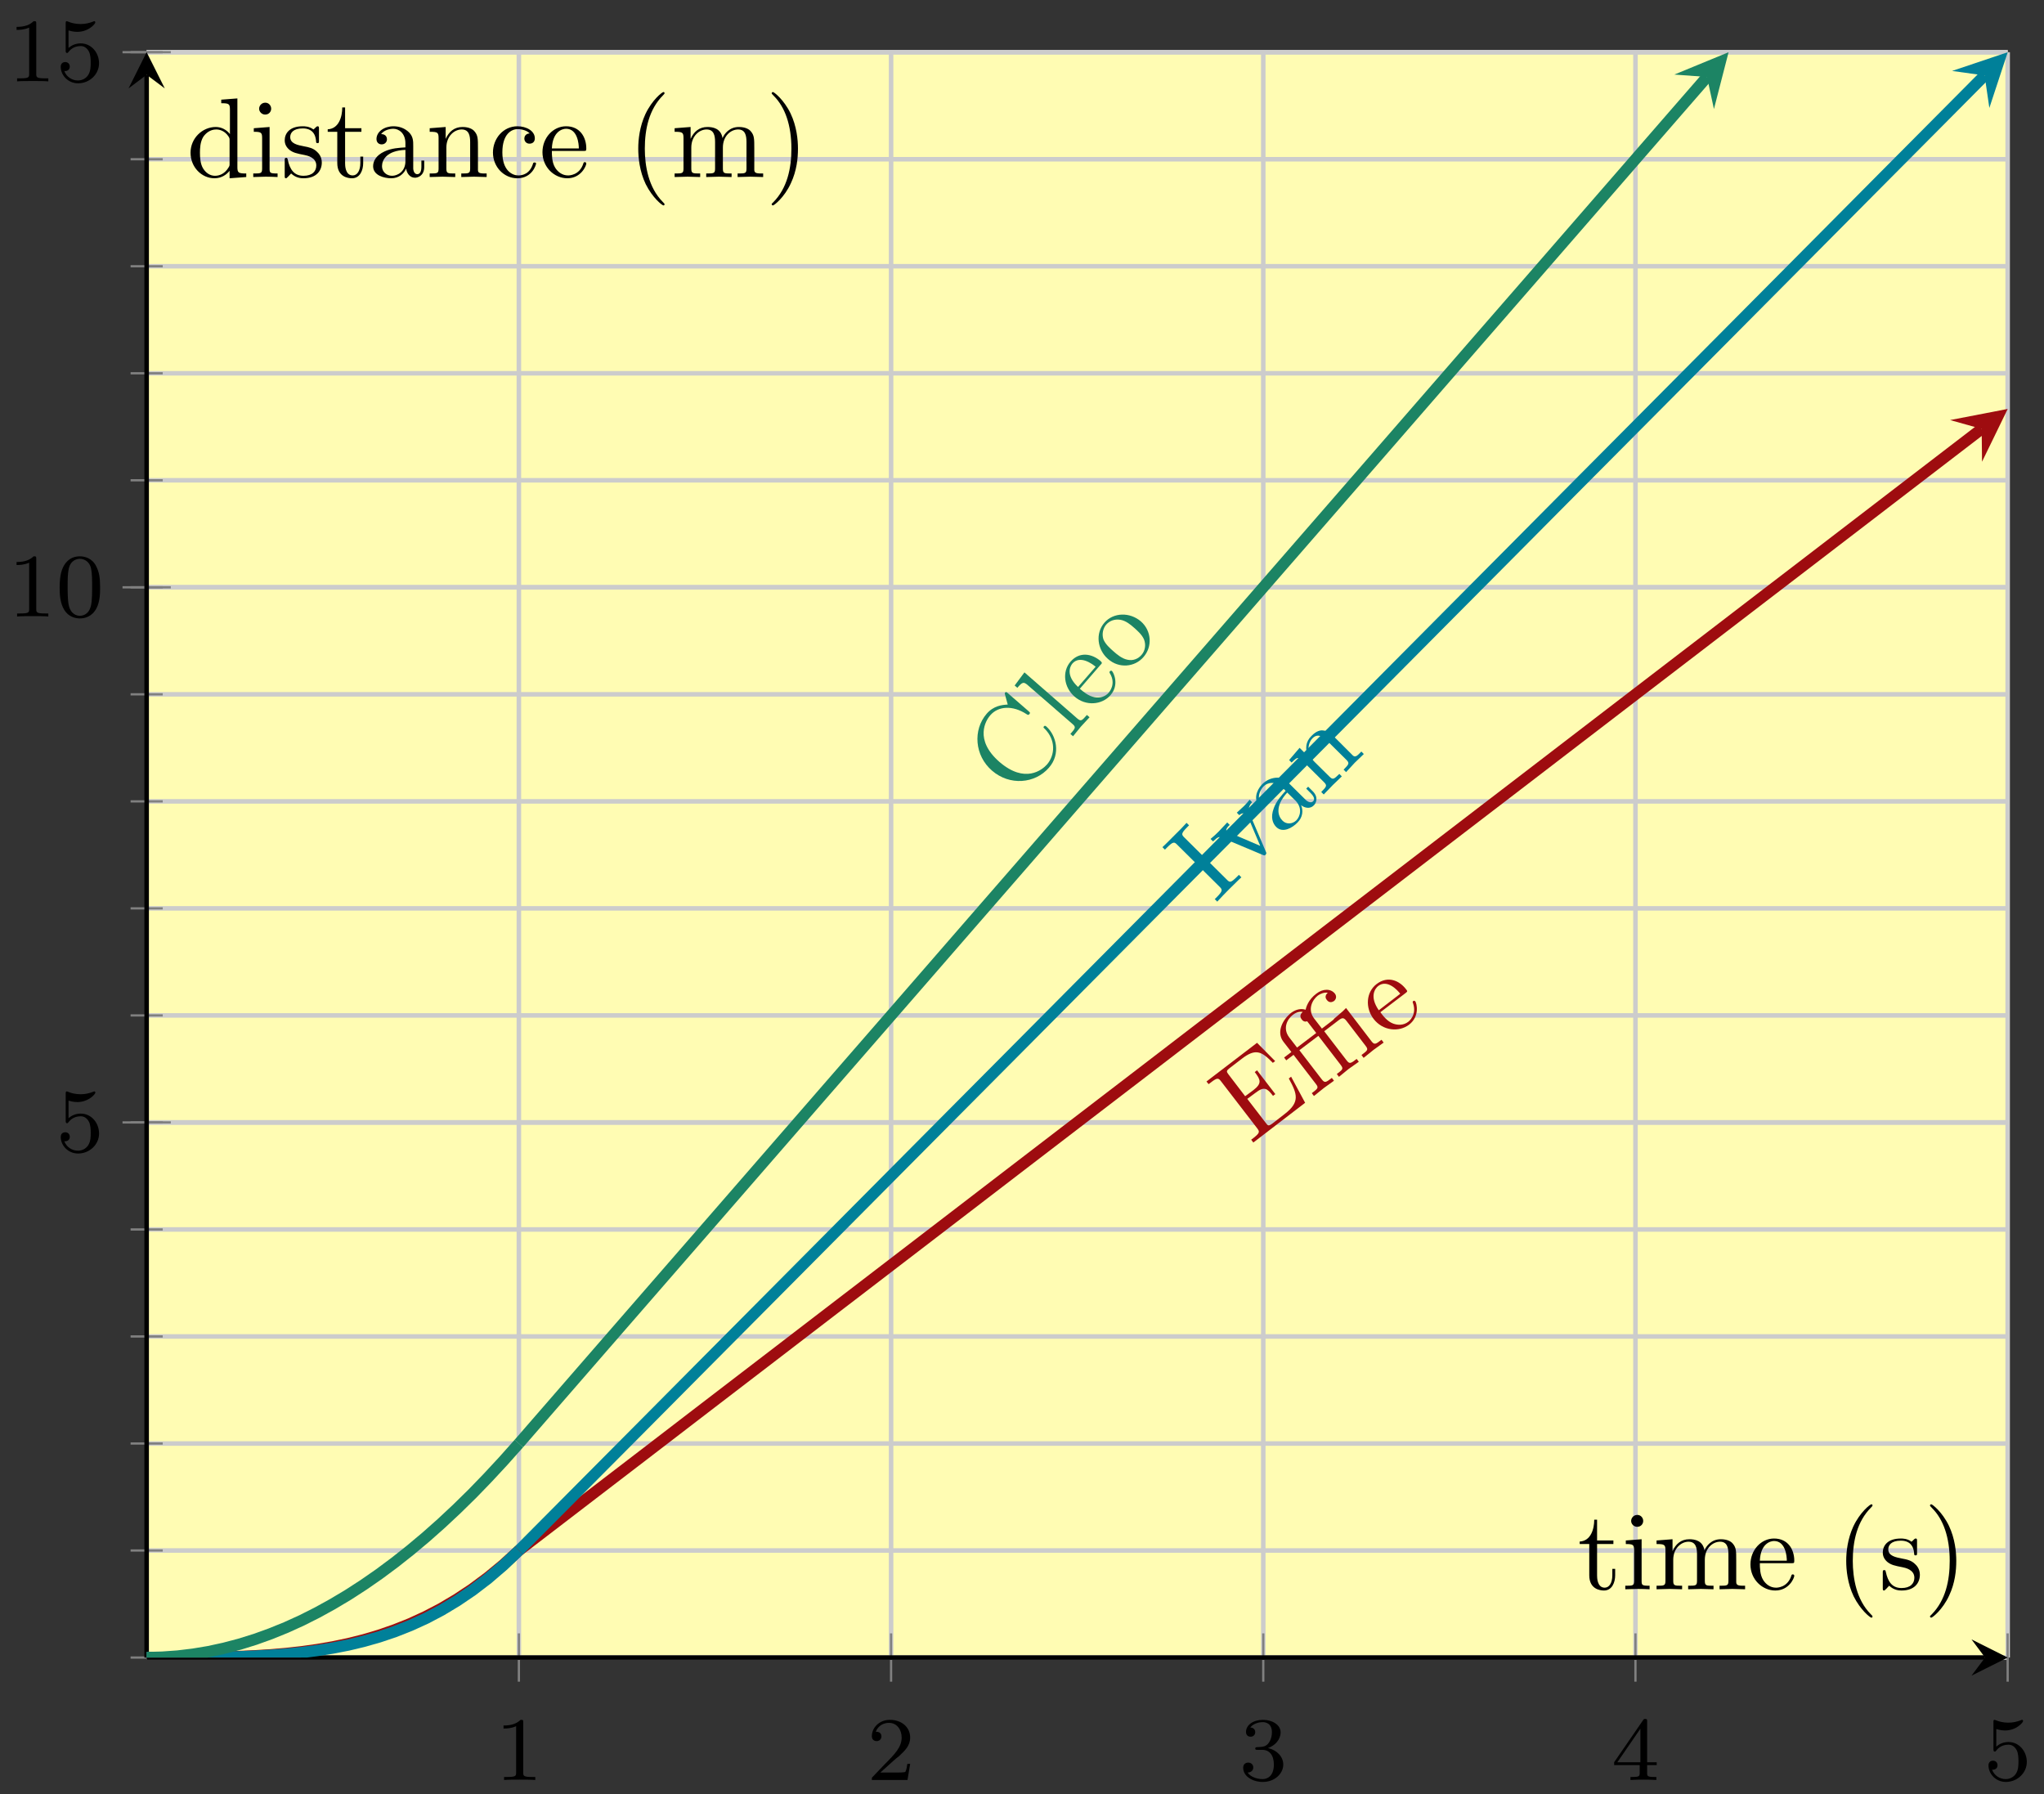 <?xml version="1.0" encoding="UTF-8"?>
<svg xmlns="http://www.w3.org/2000/svg" xmlns:xlink="http://www.w3.org/1999/xlink" width="180" height="158" viewBox="0 0 180 158">
<rect x="0" y="0" width="180" height="158" fill="#333333" stroke="none"/>
<defs>
<g>
<g id="glyph-0-0">
<path d="M 2.5 -5.078 C 2.5 -5.297 2.484 -5.297 2.266 -5.297 C 1.938 -4.984 1.516 -4.797 0.766 -4.797 L 0.766 -4.531 C 0.984 -4.531 1.406 -4.531 1.875 -4.734 L 1.875 -0.656 C 1.875 -0.359 1.844 -0.266 1.094 -0.266 L 0.812 -0.266 L 0.812 0 C 1.141 -0.031 1.828 -0.031 2.188 -0.031 C 2.547 -0.031 3.234 -0.031 3.562 0 L 3.562 -0.266 L 3.281 -0.266 C 2.531 -0.266 2.5 -0.359 2.5 -0.656 Z M 2.5 -5.078 "/>
</g>
<g id="glyph-0-1">
<path d="M 2.25 -1.625 C 2.375 -1.75 2.703 -2.016 2.844 -2.125 C 3.328 -2.578 3.797 -3.016 3.797 -3.734 C 3.797 -4.688 3 -5.297 2.016 -5.297 C 1.047 -5.297 0.422 -4.578 0.422 -3.859 C 0.422 -3.469 0.734 -3.422 0.844 -3.422 C 1.016 -3.422 1.266 -3.531 1.266 -3.844 C 1.266 -4.25 0.859 -4.25 0.766 -4.25 C 1 -4.844 1.531 -5.031 1.922 -5.031 C 2.656 -5.031 3.047 -4.406 3.047 -3.734 C 3.047 -2.906 2.469 -2.297 1.516 -1.344 L 0.516 -0.297 C 0.422 -0.219 0.422 -0.203 0.422 0 L 3.562 0 L 3.797 -1.422 L 3.547 -1.422 C 3.531 -1.266 3.469 -0.875 3.375 -0.719 C 3.328 -0.656 2.719 -0.656 2.594 -0.656 L 1.172 -0.656 Z M 2.25 -1.625 "/>
</g>
<g id="glyph-0-2">
<path d="M 2.016 -2.656 C 2.641 -2.656 3.047 -2.203 3.047 -1.359 C 3.047 -0.359 2.484 -0.078 2.062 -0.078 C 1.625 -0.078 1.016 -0.234 0.734 -0.656 C 1.031 -0.656 1.234 -0.844 1.234 -1.094 C 1.234 -1.359 1.047 -1.531 0.781 -1.531 C 0.578 -1.531 0.344 -1.406 0.344 -1.078 C 0.344 -0.328 1.156 0.172 2.078 0.172 C 3.125 0.172 3.875 -0.562 3.875 -1.359 C 3.875 -2.031 3.344 -2.625 2.531 -2.812 C 3.156 -3.031 3.641 -3.562 3.641 -4.203 C 3.641 -4.844 2.922 -5.297 2.094 -5.297 C 1.234 -5.297 0.594 -4.844 0.594 -4.234 C 0.594 -3.938 0.781 -3.812 1 -3.812 C 1.25 -3.812 1.406 -3.984 1.406 -4.219 C 1.406 -4.516 1.141 -4.625 0.969 -4.625 C 1.312 -5.062 1.922 -5.094 2.062 -5.094 C 2.266 -5.094 2.875 -5.031 2.875 -4.203 C 2.875 -3.656 2.641 -3.312 2.531 -3.188 C 2.297 -2.938 2.109 -2.922 1.625 -2.891 C 1.469 -2.891 1.406 -2.875 1.406 -2.766 C 1.406 -2.656 1.484 -2.656 1.625 -2.656 Z M 2.016 -2.656 "/>
</g>
<g id="glyph-0-3">
<path d="M 3.141 -5.156 C 3.141 -5.312 3.141 -5.375 2.969 -5.375 C 2.875 -5.375 2.859 -5.375 2.781 -5.266 L 0.234 -1.562 L 0.234 -1.312 L 2.484 -1.312 L 2.484 -0.641 C 2.484 -0.344 2.469 -0.266 1.844 -0.266 L 1.672 -0.266 L 1.672 0 C 2.344 -0.031 2.359 -0.031 2.812 -0.031 C 3.266 -0.031 3.281 -0.031 3.953 0 L 3.953 -0.266 L 3.781 -0.266 C 3.156 -0.266 3.141 -0.344 3.141 -0.641 L 3.141 -1.312 L 3.984 -1.312 L 3.984 -1.562 L 3.141 -1.562 Z M 2.547 -4.516 L 2.547 -1.562 L 0.516 -1.562 Z M 2.547 -4.516 "/>
</g>
<g id="glyph-0-4">
<path d="M 1.109 -4.484 C 1.219 -4.453 1.531 -4.359 1.875 -4.359 C 2.875 -4.359 3.469 -5.062 3.469 -5.188 C 3.469 -5.281 3.422 -5.297 3.375 -5.297 C 3.359 -5.297 3.344 -5.297 3.281 -5.266 C 2.969 -5.141 2.594 -5.047 2.172 -5.047 C 1.703 -5.047 1.312 -5.156 1.062 -5.266 C 0.984 -5.297 0.969 -5.297 0.953 -5.297 C 0.859 -5.297 0.859 -5.219 0.859 -5.062 L 0.859 -2.734 C 0.859 -2.594 0.859 -2.5 0.984 -2.5 C 1.047 -2.5 1.062 -2.531 1.109 -2.594 C 1.203 -2.703 1.5 -3.109 2.188 -3.109 C 2.625 -3.109 2.844 -2.75 2.922 -2.594 C 3.047 -2.312 3.062 -1.938 3.062 -1.641 C 3.062 -1.344 3.062 -0.906 2.844 -0.562 C 2.688 -0.312 2.359 -0.078 1.938 -0.078 C 1.422 -0.078 0.922 -0.391 0.734 -0.922 C 0.75 -0.906 0.812 -0.906 0.812 -0.906 C 1.031 -0.906 1.219 -1.047 1.219 -1.297 C 1.219 -1.594 0.984 -1.703 0.828 -1.703 C 0.672 -1.703 0.422 -1.625 0.422 -1.281 C 0.422 -0.562 1.047 0.172 1.953 0.172 C 2.953 0.172 3.797 -0.609 3.797 -1.594 C 3.797 -2.516 3.125 -3.344 2.188 -3.344 C 1.797 -3.344 1.422 -3.219 1.109 -2.938 Z M 1.109 -4.484 "/>
</g>
<g id="glyph-0-5">
<path d="M 3.891 -2.547 C 3.891 -3.391 3.812 -3.906 3.547 -4.422 C 3.203 -5.125 2.547 -5.297 2.109 -5.297 C 1.109 -5.297 0.734 -4.547 0.625 -4.328 C 0.344 -3.75 0.328 -2.953 0.328 -2.547 C 0.328 -2.016 0.344 -1.219 0.734 -0.578 C 1.094 0.016 1.688 0.172 2.109 0.172 C 2.5 0.172 3.172 0.047 3.578 -0.734 C 3.875 -1.312 3.891 -2.031 3.891 -2.547 Z M 2.109 -0.062 C 1.844 -0.062 1.297 -0.188 1.125 -1.016 C 1.031 -1.469 1.031 -2.219 1.031 -2.641 C 1.031 -3.188 1.031 -3.75 1.125 -4.188 C 1.297 -5 1.906 -5.078 2.109 -5.078 C 2.375 -5.078 2.938 -4.938 3.094 -4.219 C 3.188 -3.781 3.188 -3.172 3.188 -2.641 C 3.188 -2.172 3.188 -1.453 3.094 -1 C 2.922 -0.172 2.375 -0.062 2.109 -0.062 Z M 2.109 -0.062 "/>
</g>
<g id="glyph-1-0">
<path d="M 3.594 -6 L 3.391 -5.844 C 4.141 -4.469 4.391 -3.766 3.031 -2.719 L 1.984 -1.906 C 1.609 -1.625 1.547 -1.672 1.359 -1.938 L -0.266 -4.047 L 0.453 -4.578 C 1.219 -5.172 1.484 -4.984 2 -4.312 L 2.203 -4.469 L 0.594 -6.562 L 0.391 -6.406 C 0.922 -5.719 1.031 -5.406 0.266 -4.812 L -0.453 -4.281 L -1.922 -6.203 C -2.109 -6.453 -2.141 -6.516 -1.766 -6.797 L -0.75 -7.578 C 0.469 -8.516 1 -8.234 1.984 -7.219 L 2.188 -7.375 L 0.594 -8.984 L -3.859 -5.578 L -3.672 -5.344 L -3.484 -5.484 C -2.891 -5.953 -2.797 -5.875 -2.578 -5.594 L 0.609 -1.453 C 0.828 -1.156 0.859 -1.062 0.266 -0.594 L 0.078 -0.453 L 0.266 -0.203 L 4.828 -3.703 Z M 3.594 -6 "/>
</g>
<g id="glyph-1-1">
<path d="M 6.359 -4.875 L 6.172 -5.125 C 5.641 -4.719 5.547 -4.656 5.281 -5 L 3.047 -7.922 L 2.766 -7.641 L 1.969 -6.953 C 1.984 -6.922 1.969 -6.922 1.859 -6.828 L 0.922 -6.109 L 0.234 -7 C -0.359 -7.781 0.062 -8.625 0.562 -9.016 C 0.797 -9.188 1.141 -9.312 1.438 -9.266 C 1.141 -9 1.25 -8.75 1.359 -8.625 C 1.562 -8.359 1.812 -8.422 1.984 -8.531 C 2.156 -8.672 2.25 -8.922 2.078 -9.172 C 1.719 -9.641 1.016 -9.641 0.438 -9.188 C -0.281 -8.656 -0.469 -7.984 -0.516 -7.766 C -0.922 -7.906 -1.375 -7.797 -1.781 -7.5 C -2.516 -6.922 -3.125 -5.812 -2.469 -4.953 L -1.766 -4.047 L -2.406 -3.562 L -2.219 -3.312 L -1.578 -3.797 L 0.391 -1.234 C 0.656 -0.891 0.562 -0.828 0.031 -0.422 L 0.219 -0.172 L 1.094 -0.875 L 1.984 -1.516 L 1.797 -1.766 C 1.266 -1.359 1.172 -1.297 0.906 -1.641 L -1.062 -4.203 L 0.609 -5.469 L 2.578 -2.906 C 2.844 -2.562 2.75 -2.5 2.234 -2.109 L 2.422 -1.859 L 3.266 -2.547 L 4.172 -3.188 L 3.984 -3.438 C 3.453 -3.031 3.359 -2.969 3.094 -3.312 L 1.125 -5.875 L 2.375 -6.828 C 2.75 -7.125 2.875 -7.062 3.125 -6.734 L 4.766 -4.594 C 5.031 -4.25 4.953 -4.188 4.406 -3.781 L 4.594 -3.531 L 5.469 -4.234 Z M -0.766 -7.578 C -1.062 -7.328 -0.984 -7.078 -0.859 -6.922 C -0.734 -6.734 -0.547 -6.688 -0.375 -6.75 L 0.422 -5.719 L -1.266 -4.438 L -1.953 -5.328 C -2.562 -6.125 -2.125 -6.953 -1.641 -7.312 C -1.469 -7.453 -1.141 -7.641 -0.766 -7.578 Z M -0.766 -7.578 "/>
</g>
<g id="glyph-1-2">
<path d="M 2.562 -3.453 C 2.5 -3.531 2.422 -3.516 2.375 -3.484 C 2.312 -3.438 2.328 -3.344 2.359 -3.297 C 2.719 -2.266 2 -1.703 1.938 -1.656 C 1.531 -1.344 1.031 -1.344 0.609 -1.5 C 0.094 -1.688 -0.297 -2.203 -0.516 -2.5 L 1.703 -4.188 C 1.875 -4.328 1.891 -4.344 1.75 -4.516 C 1.156 -5.297 0.141 -5.734 -0.844 -4.984 C -1.766 -4.281 -1.875 -2.906 -1.109 -1.906 C -0.297 -0.859 1.109 -0.719 2.016 -1.406 C 2.984 -2.156 2.672 -3.312 2.562 -3.453 Z M 1.234 -4.125 L -0.656 -2.672 C -1.5 -3.891 -0.984 -4.594 -0.703 -4.812 C 0.094 -5.422 1 -4.438 1.234 -4.125 Z M 1.234 -4.125 "/>
</g>
<g id="glyph-2-0">
<path d="M 2.328 -2.344 L 2.109 -2.562 L 1.938 -2.391 C 1.375 -1.828 1.297 -1.891 1.047 -2.141 L -2.688 -5.844 C -2.938 -6.094 -3.016 -6.188 -2.453 -6.75 L -2.281 -6.922 L -2.5 -7.141 C -2.719 -6.891 -3.266 -6.328 -3.547 -6.062 C -3.812 -5.797 -4.375 -5.219 -4.625 -5 L -4.406 -4.781 L -4.234 -4.953 C -3.672 -5.516 -3.578 -5.469 -3.328 -5.219 L 0.406 -1.516 C 0.656 -1.266 0.719 -1.156 0.156 -0.594 L -0.016 -0.422 L 0.203 -0.203 C 0.422 -0.453 0.984 -1.031 1.25 -1.297 C 1.531 -1.562 2.078 -2.125 2.328 -2.344 Z M 2.328 -2.344 "/>
</g>
<g id="glyph-2-1">
<path d="M 0.734 -6.406 L 0.516 -6.625 C 0.375 -6.438 0.172 -6.219 0.016 -6.062 L -0.609 -5.484 L -0.391 -5.266 C -0.141 -5.516 0.109 -5.422 0.234 -5.297 C 0.312 -5.219 0.328 -5.172 0.391 -5.078 L 1.453 -2.562 L -1.312 -3.75 C -1.438 -3.781 -1.484 -3.812 -1.484 -3.812 C -1.656 -4 -1.375 -4.281 -1.234 -4.406 L -1.453 -4.625 L -2.219 -3.812 C -2.406 -3.625 -2.688 -3.359 -2.922 -3.172 L -2.703 -2.953 C -2.25 -3.391 -2.172 -3.375 -1.891 -3.266 L 1.641 -1.781 C 1.797 -1.719 1.844 -1.688 1.922 -1.781 C 2.031 -1.891 1.984 -1.969 1.938 -2.078 L 0.578 -5.266 C 0.469 -5.5 0.281 -5.938 0.734 -6.406 Z M 0.734 -6.406 "/>
</g>
<g id="glyph-2-2">
<path d="M 2.766 -4.031 L 2.359 -4.438 L 2.188 -4.266 L 2.594 -3.859 C 3 -3.453 2.875 -3.234 2.797 -3.156 C 2.562 -2.922 2.203 -3.219 2.172 -3.25 L 0.766 -4.641 C 0.469 -4.938 0.188 -5.219 -0.328 -5.234 C -0.875 -5.234 -1.344 -5 -1.688 -4.656 C -2.25 -4.078 -2.422 -3.25 -1.953 -2.797 C -1.734 -2.578 -1.469 -2.609 -1.297 -2.781 C -1.094 -2.984 -1.109 -3.266 -1.281 -3.438 C -1.375 -3.531 -1.656 -3.719 -1.969 -3.391 C -2.031 -3.828 -1.766 -4.266 -1.547 -4.484 C -1.203 -4.828 -0.516 -4.953 0.109 -4.328 L 0.375 -4.078 C 0.031 -3.688 -0.453 -3.172 -0.672 -2.531 C -0.969 -1.75 -0.766 -1.203 -0.453 -0.891 C 0.125 -0.312 0.984 -0.828 1.422 -1.281 C 1.891 -1.75 1.938 -2.359 1.734 -2.812 C 2.047 -2.562 2.531 -2.453 2.859 -2.797 C 3.016 -2.938 3.328 -3.469 2.766 -4.031 Z M 1.234 -3.219 C 1.891 -2.547 1.641 -1.812 1.328 -1.484 C 0.984 -1.141 0.438 -1.094 0.094 -1.453 C -0.297 -1.844 -0.594 -2.703 0.516 -3.922 Z M 1.234 -3.219 "/>
</g>
<g id="glyph-2-3">
<path d="M 3.75 -3.781 L 3.531 -4 C 3.172 -3.625 3 -3.453 2.781 -3.656 L 1.438 -5 C 0.828 -5.609 0.609 -5.828 0.141 -5.859 C -0.094 -5.891 -0.453 -5.797 -0.859 -5.375 C -1.391 -4.859 -1.422 -4.234 -1.172 -3.594 L -1.906 -4.328 L -2.828 -3.25 L -2.609 -3.031 C -2.109 -3.531 -2.016 -3.547 -1.656 -3.188 L 0.234 -1.312 C 0.547 -1 0.469 -0.922 0 -0.438 L 0.219 -0.219 L 1.016 -1.047 L 1.812 -1.812 L 1.594 -2.031 C 1.109 -1.562 1.031 -1.484 0.719 -1.797 L -0.594 -3.094 C -1.328 -3.828 -1.203 -4.719 -0.766 -5.172 C -0.312 -5.625 0.141 -5.328 0.547 -4.922 L 2.203 -3.281 C 2.516 -2.969 2.438 -2.891 1.969 -2.406 L 2.188 -2.188 L 2.953 -3.016 Z M 3.75 -3.781 "/>
</g>
<g id="glyph-3-0">
<path d="M 2.594 -6.531 C 2.516 -6.594 2.453 -6.641 2.375 -6.547 C 2.297 -6.469 2.344 -6.422 2.438 -6.344 C 3.438 -5.344 3.359 -4.016 2.641 -3.188 C 2.234 -2.734 0.719 -1.469 -1.547 -3.422 C -3.781 -5.375 -2.75 -7.078 -2.344 -7.531 C -1.641 -8.344 -0.375 -8.422 0.844 -7.625 C 0.969 -7.547 1 -7.531 1.094 -7.625 C 1.188 -7.75 1.156 -7.766 1 -7.906 L -0.781 -9.453 C -0.906 -9.562 -0.969 -9.609 -1.031 -9.531 C -1.062 -9.5 -1.094 -9.469 -1.047 -9.328 L -0.812 -8.469 C -1.312 -8.438 -2.047 -8.375 -2.672 -7.656 C -3.891 -6.234 -3.734 -3.984 -2.203 -2.656 C -0.641 -1.297 1.594 -1.5 2.812 -2.906 C 3.891 -4.125 3.453 -5.766 2.594 -6.531 Z M 2.594 -6.531 "/>
</g>
<g id="glyph-3-1">
<path d="M 1.672 -1.922 L 1.438 -2.125 C 1 -1.625 0.922 -1.531 0.594 -1.812 L -4.062 -5.875 L -4.922 -4.719 L -4.688 -4.516 C -4.234 -5.047 -4.125 -5.062 -3.75 -4.734 L 0.172 -1.328 C 0.5 -1.047 0.422 -0.953 -0.016 -0.453 L 0.219 -0.25 L 0.906 -1.094 Z M 1.672 -1.922 "/>
</g>
<g id="glyph-3-2">
<path d="M 1.828 -3.906 C 1.75 -3.969 1.688 -3.922 1.641 -3.875 C 1.594 -3.812 1.609 -3.75 1.656 -3.688 C 2.203 -2.766 1.609 -2.078 1.547 -2 C 1.219 -1.625 0.75 -1.516 0.312 -1.594 C -0.234 -1.688 -0.734 -2.109 -1 -2.344 L 0.812 -4.438 C 0.969 -4.594 0.984 -4.625 0.828 -4.781 C 0.078 -5.422 -1.016 -5.656 -1.828 -4.719 C -2.578 -3.844 -2.406 -2.469 -1.469 -1.656 C -0.469 -0.781 0.953 -0.922 1.703 -1.781 C 2.5 -2.703 1.969 -3.781 1.828 -3.906 Z M 0.391 -4.281 L -1.156 -2.5 C -2.25 -3.516 -1.875 -4.297 -1.656 -4.562 C -0.984 -5.328 0.094 -4.531 0.391 -4.281 Z M 0.391 -4.281 "/>
</g>
<g id="glyph-3-3">
<path d="M 1.469 -4.938 C 0.5 -5.766 -0.938 -5.734 -1.734 -4.828 C -2.562 -3.875 -2.359 -2.438 -1.422 -1.625 C -0.453 -0.766 0.938 -0.906 1.703 -1.797 C 2.5 -2.703 2.422 -4.109 1.469 -4.938 Z M 0.875 -4.375 C 1.141 -4.141 1.562 -3.781 1.75 -3.344 C 1.938 -2.859 1.844 -2.344 1.531 -1.984 C 1.25 -1.656 0.797 -1.438 0.281 -1.562 C -0.203 -1.656 -0.672 -2.062 -0.938 -2.297 C -1.234 -2.562 -1.641 -2.906 -1.828 -3.359 C -1.984 -3.859 -1.844 -4.344 -1.578 -4.656 C -1.281 -4.984 -0.859 -5.156 -0.344 -5.078 C 0.156 -5 0.594 -4.625 0.875 -4.375 Z M 0.875 -4.375 "/>
</g>
<g id="glyph-4-0">
<path d="M 3.312 -1.234 L 3.312 -1.797 L 3.062 -1.797 L 3.062 -1.25 C 3.062 -0.516 2.766 -0.141 2.391 -0.141 C 1.719 -0.141 1.719 -1.047 1.719 -1.219 L 1.719 -3.984 L 3.156 -3.984 L 3.156 -4.297 L 1.719 -4.297 L 1.719 -6.125 L 1.469 -6.125 C 1.469 -5.312 1.172 -4.25 0.188 -4.203 L 0.188 -3.984 L 1.031 -3.984 L 1.031 -1.234 C 1.031 -0.016 1.969 0.109 2.328 0.109 C 3.031 0.109 3.312 -0.594 3.312 -1.234 Z M 3.312 -1.234 "/>
</g>
<g id="glyph-4-1">
<path d="M 2.469 0 L 2.469 -0.312 C 1.797 -0.312 1.766 -0.359 1.766 -0.75 L 1.766 -4.406 L 0.375 -4.297 L 0.375 -3.984 C 1.016 -3.984 1.109 -3.922 1.109 -3.438 L 1.109 -0.75 C 1.109 -0.312 1 -0.312 0.328 -0.312 L 0.328 0 L 1.422 -0.031 C 1.781 -0.031 2.125 -0.016 2.469 0 Z M 1.906 -6.016 C 1.906 -6.297 1.688 -6.547 1.391 -6.547 C 1.047 -6.547 0.844 -6.266 0.844 -6.016 C 0.844 -5.75 1.078 -5.5 1.375 -5.5 C 1.719 -5.5 1.906 -5.766 1.906 -6.016 Z M 1.906 -6.016 "/>
</g>
<g id="glyph-4-2">
<path d="M 8.109 0 L 8.109 -0.312 C 7.594 -0.312 7.344 -0.312 7.328 -0.609 L 7.328 -2.516 C 7.328 -3.375 7.328 -3.672 7.016 -4.031 C 6.875 -4.203 6.547 -4.406 5.969 -4.406 C 5.141 -4.406 4.688 -3.812 4.531 -3.422 C 4.391 -4.297 3.656 -4.406 3.203 -4.406 C 2.469 -4.406 2 -3.984 1.719 -3.359 L 1.719 -4.406 L 0.312 -4.297 L 0.312 -3.984 C 1.016 -3.984 1.094 -3.922 1.094 -3.422 L 1.094 -0.75 C 1.094 -0.312 0.984 -0.312 0.312 -0.312 L 0.312 0 L 1.453 -0.031 L 2.562 0 L 2.562 -0.312 C 1.891 -0.312 1.781 -0.312 1.781 -0.75 L 1.781 -2.594 C 1.781 -3.625 2.5 -4.188 3.125 -4.188 C 3.766 -4.188 3.875 -3.656 3.875 -3.078 L 3.875 -0.75 C 3.875 -0.312 3.766 -0.312 3.094 -0.312 L 3.094 0 L 4.219 -0.031 L 5.328 0 L 5.328 -0.312 C 4.672 -0.312 4.562 -0.312 4.562 -0.75 L 4.562 -2.594 C 4.562 -3.625 5.266 -4.188 5.906 -4.188 C 6.531 -4.188 6.641 -3.656 6.641 -3.078 L 6.641 -0.75 C 6.641 -0.312 6.531 -0.312 5.859 -0.312 L 5.859 0 L 6.984 -0.031 Z M 8.109 0 "/>
</g>
<g id="glyph-4-3">
<path d="M 4.141 -1.188 C 4.141 -1.281 4.062 -1.312 4 -1.312 C 3.922 -1.312 3.891 -1.25 3.875 -1.172 C 3.531 -0.141 2.625 -0.141 2.531 -0.141 C 2.031 -0.141 1.641 -0.438 1.406 -0.812 C 1.109 -1.281 1.109 -1.938 1.109 -2.297 L 3.891 -2.297 C 4.109 -2.297 4.141 -2.297 4.141 -2.516 C 4.141 -3.5 3.594 -4.469 2.359 -4.469 C 1.203 -4.469 0.281 -3.438 0.281 -2.188 C 0.281 -0.859 1.328 0.109 2.469 0.109 C 3.688 0.109 4.141 -1 4.141 -1.188 Z M 3.484 -2.516 L 1.109 -2.516 C 1.172 -4 2.016 -4.25 2.359 -4.25 C 3.375 -4.25 3.484 -2.906 3.484 -2.516 Z M 3.484 -2.516 "/>
</g>
<g id="glyph-4-4">
<path d="M 3.297 2.391 C 3.297 2.359 3.297 2.344 3.125 2.172 C 1.891 0.922 1.562 -0.969 1.562 -2.5 C 1.562 -4.234 1.938 -5.969 3.172 -7.203 C 3.297 -7.328 3.297 -7.344 3.297 -7.375 C 3.297 -7.453 3.266 -7.484 3.203 -7.484 C 3.094 -7.484 2.203 -6.797 1.609 -5.531 C 1.109 -4.438 0.984 -3.328 0.984 -2.5 C 0.984 -1.719 1.094 -0.516 1.641 0.625 C 2.25 1.844 3.094 2.5 3.203 2.5 C 3.266 2.5 3.297 2.469 3.297 2.391 Z M 3.297 2.391 "/>
</g>
<g id="glyph-4-5">
<path d="M 3.594 -1.281 C 3.594 -1.797 3.297 -2.109 3.172 -2.219 C 2.844 -2.547 2.453 -2.625 2.031 -2.703 C 1.469 -2.812 0.812 -2.938 0.812 -3.516 C 0.812 -3.875 1.062 -4.281 1.922 -4.281 C 3.016 -4.281 3.078 -3.375 3.094 -3.078 C 3.094 -2.984 3.203 -2.984 3.203 -2.984 C 3.344 -2.984 3.344 -3.031 3.344 -3.219 L 3.344 -4.234 C 3.344 -4.391 3.344 -4.469 3.234 -4.469 C 3.188 -4.469 3.156 -4.469 3.031 -4.344 C 3 -4.312 2.906 -4.219 2.859 -4.188 C 2.484 -4.469 2.078 -4.469 1.922 -4.469 C 0.703 -4.469 0.328 -3.797 0.328 -3.234 C 0.328 -2.891 0.484 -2.609 0.75 -2.391 C 1.078 -2.141 1.359 -2.078 2.078 -1.938 C 2.297 -1.891 3.109 -1.734 3.109 -1.016 C 3.109 -0.516 2.766 -0.109 1.984 -0.109 C 1.141 -0.109 0.781 -0.672 0.594 -1.531 C 0.562 -1.656 0.562 -1.688 0.453 -1.688 C 0.328 -1.688 0.328 -1.625 0.328 -1.453 L 0.328 -0.125 C 0.328 0.047 0.328 0.109 0.438 0.109 C 0.484 0.109 0.5 0.094 0.688 -0.094 C 0.703 -0.109 0.703 -0.125 0.891 -0.312 C 1.328 0.094 1.781 0.109 1.984 0.109 C 3.125 0.109 3.594 -0.562 3.594 -1.281 Z M 3.594 -1.281 "/>
</g>
<g id="glyph-4-6">
<path d="M 2.875 -2.5 C 2.875 -3.266 2.766 -4.469 2.219 -5.609 C 1.625 -6.828 0.766 -7.484 0.672 -7.484 C 0.609 -7.484 0.562 -7.438 0.562 -7.375 C 0.562 -7.344 0.562 -7.328 0.75 -7.141 C 1.734 -6.156 2.297 -4.578 2.297 -2.5 C 2.297 -0.781 1.938 0.969 0.703 2.219 C 0.562 2.344 0.562 2.359 0.562 2.391 C 0.562 2.453 0.609 2.5 0.672 2.5 C 0.766 2.5 1.672 1.812 2.25 0.547 C 2.766 -0.547 2.875 -1.656 2.875 -2.5 Z M 2.875 -2.5 "/>
</g>
<g id="glyph-4-7">
<path d="M 5.25 0 L 5.25 -0.312 C 4.562 -0.312 4.469 -0.375 4.469 -0.875 L 4.469 -6.922 L 3.047 -6.812 L 3.047 -6.5 C 3.734 -6.5 3.812 -6.438 3.812 -5.938 L 3.812 -3.781 C 3.531 -4.141 3.094 -4.406 2.562 -4.406 C 1.391 -4.406 0.344 -3.422 0.344 -2.141 C 0.344 -0.875 1.312 0.109 2.453 0.109 C 3.094 0.109 3.531 -0.234 3.781 -0.547 L 3.781 0.109 Z M 3.781 -1.172 C 3.781 -1 3.781 -0.984 3.672 -0.812 C 3.375 -0.328 2.938 -0.109 2.5 -0.109 C 2.047 -0.109 1.688 -0.375 1.453 -0.75 C 1.203 -1.156 1.172 -1.719 1.172 -2.141 C 1.172 -2.5 1.188 -3.094 1.469 -3.547 C 1.688 -3.859 2.062 -4.188 2.609 -4.188 C 2.953 -4.188 3.375 -4.031 3.672 -3.594 C 3.781 -3.422 3.781 -3.406 3.781 -3.219 Z M 3.781 -1.172 "/>
</g>
<g id="glyph-4-8">
<path d="M 4.812 -0.891 L 4.812 -1.453 L 4.562 -1.453 L 4.562 -0.891 C 4.562 -0.312 4.312 -0.25 4.203 -0.25 C 3.875 -0.25 3.844 -0.703 3.844 -0.75 L 3.844 -2.734 C 3.844 -3.156 3.844 -3.547 3.484 -3.922 C 3.094 -4.312 2.594 -4.469 2.109 -4.469 C 1.297 -4.469 0.609 -4 0.609 -3.344 C 0.609 -3.047 0.812 -2.875 1.062 -2.875 C 1.344 -2.875 1.531 -3.078 1.531 -3.328 C 1.531 -3.453 1.469 -3.781 1.016 -3.781 C 1.281 -4.141 1.781 -4.25 2.094 -4.25 C 2.578 -4.25 3.156 -3.859 3.156 -2.969 L 3.156 -2.609 C 2.641 -2.578 1.938 -2.547 1.312 -2.25 C 0.562 -1.906 0.312 -1.391 0.312 -0.953 C 0.312 -0.141 1.281 0.109 1.906 0.109 C 2.578 0.109 3.031 -0.297 3.219 -0.75 C 3.266 -0.359 3.531 0.062 4 0.062 C 4.203 0.062 4.812 -0.078 4.812 -0.891 Z M 3.156 -1.391 C 3.156 -0.453 2.438 -0.109 1.984 -0.109 C 1.5 -0.109 1.094 -0.453 1.094 -0.953 C 1.094 -1.5 1.5 -2.328 3.156 -2.391 Z M 3.156 -1.391 "/>
</g>
<g id="glyph-4-9">
<path d="M 5.328 0 L 5.328 -0.312 C 4.812 -0.312 4.562 -0.312 4.562 -0.609 L 4.562 -2.516 C 4.562 -3.375 4.562 -3.672 4.25 -4.031 C 4.109 -4.203 3.781 -4.406 3.203 -4.406 C 2.469 -4.406 2 -3.984 1.719 -3.359 L 1.719 -4.406 L 0.312 -4.297 L 0.312 -3.984 C 1.016 -3.984 1.094 -3.922 1.094 -3.422 L 1.094 -0.75 C 1.094 -0.312 0.984 -0.312 0.312 -0.312 L 0.312 0 L 1.453 -0.031 L 2.562 0 L 2.562 -0.312 C 1.891 -0.312 1.781 -0.312 1.781 -0.75 L 1.781 -2.594 C 1.781 -3.625 2.5 -4.188 3.125 -4.188 C 3.766 -4.188 3.875 -3.656 3.875 -3.078 L 3.875 -0.75 C 3.875 -0.312 3.766 -0.312 3.094 -0.312 L 3.094 0 L 4.219 -0.031 Z M 5.328 0 "/>
</g>
<g id="glyph-4-10">
<path d="M 4.141 -1.188 C 4.141 -1.281 4.031 -1.281 4 -1.281 C 3.922 -1.281 3.891 -1.25 3.875 -1.188 C 3.594 -0.266 2.938 -0.141 2.578 -0.141 C 2.047 -0.141 1.172 -0.562 1.172 -2.172 C 1.172 -3.797 1.984 -4.219 2.516 -4.219 C 2.609 -4.219 3.234 -4.203 3.578 -3.844 C 3.172 -3.812 3.109 -3.516 3.109 -3.391 C 3.109 -3.125 3.297 -2.938 3.562 -2.938 C 3.828 -2.938 4.031 -3.094 4.031 -3.406 C 4.031 -4.078 3.266 -4.469 2.5 -4.469 C 1.25 -4.469 0.344 -3.391 0.344 -2.156 C 0.344 -0.875 1.328 0.109 2.484 0.109 C 3.812 0.109 4.141 -1.094 4.141 -1.188 Z M 4.141 -1.188 "/>
</g>
</g>
<clipPath id="clip-0">
<path clip-rule="nonzero" d="M 31 23 L 176.805 23 L 176.805 145.953 L 31 145.953 Z M 31 23 "/>
</clipPath>
<clipPath id="clip-1">
<path clip-rule="nonzero" d="M 171 36 L 176.805 36 L 176.805 41 L 171 41 Z M 171 36 "/>
</clipPath>
<clipPath id="clip-2">
<path clip-rule="nonzero" d="M 31 4.594 L 176.805 4.594 L 176.805 145.953 L 31 145.953 Z M 31 4.594 "/>
</clipPath>
<clipPath id="clip-3">
<path clip-rule="nonzero" d="M 171 4.594 L 176.805 4.594 L 176.805 10 L 171 10 Z M 171 4.594 "/>
</clipPath>
<clipPath id="clip-4">
<path clip-rule="nonzero" d="M 31 4.594 L 165 4.594 L 165 142 L 31 142 Z M 31 4.594 "/>
</clipPath>
<clipPath id="clip-5">
<path clip-rule="nonzero" d="M 147 4.594 L 153 4.594 L 153 10 L 147 10 Z M 147 4.594 "/>
</clipPath>
<clipPath id="clip-6">
<path clip-rule="nonzero" d="M 12.914 122 L 60 122 L 60 145.953 L 12.914 145.953 Z M 12.914 122 "/>
</clipPath>
<clipPath id="clip-7">
<path clip-rule="nonzero" d="M 12.914 113 L 60 113 L 60 145.953 L 12.914 145.953 Z M 12.914 113 "/>
</clipPath>
</defs>
<path fill-rule="nonzero" fill="rgb(100%, 98.47%, 70.001%)" fill-opacity="1" d="M 12.914 145.953 L 176.805 145.953 L 176.805 4.594 L 12.914 4.594 Z M 12.914 145.953 "/>
<path fill="none" stroke-width="0.399" stroke-linecap="butt" stroke-linejoin="miter" stroke="rgb(79.999%, 79.999%, 79.999%)" stroke-opacity="1" stroke-miterlimit="10" d="M 32.778 -0.002 L 32.778 141.355 M 65.555 -0.002 L 65.555 141.355 M 98.331 -0.002 L 98.331 141.355 M 131.107 -0.002 L 131.107 141.355 M 163.884 -0.002 L 163.884 141.355 " transform="matrix(1, 0, 0, -1, 12.916, 145.951)"/>
<path fill="none" stroke-width="0.399" stroke-linecap="butt" stroke-linejoin="miter" stroke="rgb(79.999%, 79.999%, 79.999%)" stroke-opacity="1" stroke-miterlimit="10" d="M -0.002 -0.002 L 163.884 -0.002 M -0.002 9.424 L 163.884 9.424 M -0.002 18.845 L 163.884 18.845 M -0.002 28.271 L 163.884 28.271 M -0.002 37.693 L 163.884 37.693 M -0.002 47.118 L 163.884 47.118 M -0.002 56.54 L 163.884 56.54 M -0.002 65.966 L 163.884 65.966 M -0.002 75.387 L 163.884 75.387 M -0.002 84.813 L 163.884 84.813 M -0.002 94.235 L 163.884 94.235 M -0.002 103.66 L 163.884 103.66 M -0.002 113.082 L 163.884 113.082 M -0.002 122.507 L 163.884 122.507 M -0.002 131.929 L 163.884 131.929 M -0.002 141.355 L 163.884 141.355 " transform="matrix(1, 0, 0, -1, 12.916, 145.951)"/>
<path fill="none" stroke-width="0.399" stroke-linecap="butt" stroke-linejoin="miter" stroke="rgb(79.999%, 79.999%, 79.999%)" stroke-opacity="1" stroke-miterlimit="10" d="M -0.002 47.118 L 163.884 47.118 M -0.002 94.235 L 163.884 94.235 M -0.002 141.355 L 163.884 141.355 " transform="matrix(1, 0, 0, -1, 12.916, 145.951)"/>
<path fill="none" stroke-width="0.199" stroke-linecap="butt" stroke-linejoin="miter" stroke="rgb(50%, 50%, 50%)" stroke-opacity="1" stroke-miterlimit="10" d="M 32.778 -2.127 L 32.778 2.127 M 65.555 -2.127 L 65.555 2.127 M 98.331 -2.127 L 98.331 2.127 M 131.107 -2.127 L 131.107 2.127 M 163.884 -2.127 L 163.884 2.127 " transform="matrix(1, 0, 0, -1, 12.916, 145.951)"/>
<path fill="none" stroke-width="0.199" stroke-linecap="butt" stroke-linejoin="miter" stroke="rgb(50%, 50%, 50%)" stroke-opacity="1" stroke-miterlimit="10" d="M -1.416 -0.002 L 1.416 -0.002 M -1.416 9.424 L 1.416 9.424 M -1.416 18.845 L 1.416 18.845 M -1.416 28.271 L 1.416 28.271 M -1.416 37.693 L 1.416 37.693 M -1.416 47.118 L 1.416 47.118 M -1.416 56.54 L 1.416 56.54 M -1.416 65.966 L 1.416 65.966 M -1.416 75.387 L 1.416 75.387 M -1.416 84.813 L 1.416 84.813 M -1.416 94.235 L 1.416 94.235 M -1.416 103.66 L 1.416 103.66 M -1.416 113.082 L 1.416 113.082 M -1.416 122.507 L 1.416 122.507 M -1.416 131.929 L 1.416 131.929 M -1.416 141.355 L 1.416 141.355 " transform="matrix(1, 0, 0, -1, 12.916, 145.951)"/>
<path fill="none" stroke-width="0.199" stroke-linecap="butt" stroke-linejoin="miter" stroke="rgb(50%, 50%, 50%)" stroke-opacity="1" stroke-miterlimit="10" d="M -2.127 47.118 L 2.127 47.118 M -2.127 94.235 L 2.127 94.235 M -2.127 141.355 L 2.127 141.355 " transform="matrix(1, 0, 0, -1, 12.916, 145.951)"/>
<path fill="none" stroke-width="0.399" stroke-linecap="butt" stroke-linejoin="miter" stroke="rgb(0%, 0%, 0%)" stroke-opacity="1" stroke-miterlimit="10" d="M -0.002 -0.002 L 161.892 -0.002 " transform="matrix(1, 0, 0, -1, 12.916, 145.951)"/>
<path fill-rule="nonzero" fill="rgb(0%, 0%, 0%)" fill-opacity="1" d="M 176.805 145.953 L 173.617 144.355 L 174.812 145.953 L 173.617 147.547 "/>
<path fill="none" stroke-width="0.399" stroke-linecap="butt" stroke-linejoin="miter" stroke="rgb(0%, 0%, 0%)" stroke-opacity="1" stroke-miterlimit="10" d="M -0.002 -0.002 L -0.002 139.363 " transform="matrix(1, 0, 0, -1, 12.916, 145.951)"/>
<path fill-rule="nonzero" fill="rgb(0%, 0%, 0%)" fill-opacity="1" d="M 12.914 4.594 L 11.32 7.785 L 12.914 6.586 L 14.512 7.785 "/>
<g fill="rgb(0%, 0%, 0%)" fill-opacity="1">
<use xlink:href="#glyph-0-0" x="43.577" y="156.734"/>
</g>
<g fill="rgb(0%, 0%, 0%)" fill-opacity="1">
<use xlink:href="#glyph-0-1" x="76.355" y="156.734"/>
</g>
<g fill="rgb(0%, 0%, 0%)" fill-opacity="1">
<use xlink:href="#glyph-0-2" x="109.133" y="156.734"/>
</g>
<g fill="rgb(0%, 0%, 0%)" fill-opacity="1">
<use xlink:href="#glyph-0-3" x="141.911" y="156.734"/>
</g>
<g fill="rgb(0%, 0%, 0%)" fill-opacity="1">
<use xlink:href="#glyph-0-4" x="174.689" y="156.734"/>
</g>
<g fill="rgb(0%, 0%, 0%)" fill-opacity="1">
<use xlink:href="#glyph-0-4" x="4.927" y="101.4"/>
</g>
<g fill="rgb(0%, 0%, 0%)" fill-opacity="1">
<use xlink:href="#glyph-0-0" x="0.693" y="54.283"/>
<use xlink:href="#glyph-0-5" x="4.925" y="54.283"/>
</g>
<g fill="rgb(0%, 0%, 0%)" fill-opacity="1">
<use xlink:href="#glyph-0-0" x="0.693" y="7.164"/>
<use xlink:href="#glyph-0-4" x="4.925" y="7.164"/>
</g>
<g clip-path="url(#clip-0)">
<path fill="none" stroke-width="0.996" stroke-linecap="butt" stroke-linejoin="miter" stroke="rgb(61.96%, 4.706%, 5.881%)" stroke-opacity="1" stroke-miterlimit="10" d="M 32.778 9.424 L 38.239 13.611 L 43.704 17.799 L 49.165 21.99 L 54.629 26.177 L 60.09 30.365 L 65.555 34.552 L 71.016 38.74 L 76.48 42.931 L 81.941 47.118 L 87.406 51.306 L 92.866 55.493 L 98.331 59.681 L 103.792 63.872 L 109.257 68.059 L 114.717 72.247 L 120.182 76.434 L 125.643 80.622 L 131.107 84.813 L 136.572 89 L 142.033 93.188 L 147.498 97.375 L 152.958 101.563 L 158.423 105.754 L 161.591 108.184 " transform="matrix(1, 0, 0, -1, 12.916, 145.951)"/>
</g>
<g clip-path="url(#clip-1)">
<path fill-rule="nonzero" fill="rgb(61.96%, 4.706%, 5.881%)" fill-opacity="1" d="M 176.805 36.008 L 171.73 36.988 L 174.512 37.766 L 174.543 40.656 "/>
</g>
<g fill="rgb(62%, 4.7%, 5.899%)" fill-opacity="1">
<use xlink:href="#glyph-1-0" x="110.105" y="100.807"/>
<use xlink:href="#glyph-1-1" x="115.489" y="96.679"/>
<use xlink:href="#glyph-1-2" x="122.075" y="91.63"/>
</g>
<g clip-path="url(#clip-2)">
<path fill="none" stroke-width="0.996" stroke-linecap="butt" stroke-linejoin="miter" stroke="rgb(0%, 50.194%, 59.999%)" stroke-opacity="1" stroke-miterlimit="10" d="M 32.778 9.424 L 38.239 14.92 L 43.704 20.416 L 49.165 25.916 L 54.629 31.412 L 60.09 36.908 L 65.555 42.408 L 71.016 47.904 L 76.48 53.399 L 81.941 58.895 L 87.406 64.395 L 92.866 69.891 L 98.331 75.387 L 103.792 80.883 L 109.257 86.383 L 114.717 91.879 L 120.182 97.375 L 125.643 102.875 L 136.572 113.867 L 142.033 119.363 L 147.498 124.863 L 152.958 130.359 L 158.423 135.855 L 161.849 139.304 " transform="matrix(1, 0, 0, -1, 12.916, 145.951)"/>
</g>
<g clip-path="url(#clip-3)">
<path fill-rule="nonzero" fill="rgb(0%, 50.194%, 59.999%)" fill-opacity="1" d="M 176.805 4.598 L 171.906 6.246 L 174.77 6.645 L 175.188 9.504 "/>
</g>
<g fill="rgb(0%, 50.2%, 59.999%)" fill-opacity="1">
<use xlink:href="#glyph-2-0" x="106.991" y="79.595"/>
<use xlink:href="#glyph-2-1" x="109.526" y="77.044"/>
</g>
<g fill="rgb(0%, 50.2%, 59.999%)" fill-opacity="1">
<use xlink:href="#glyph-2-2" x="112.841" y="73.709"/>
<use xlink:href="#glyph-2-3" x="116.352" y="70.176"/>
</g>
<g clip-path="url(#clip-4)">
<path fill="none" stroke-width="0.996" stroke-linecap="butt" stroke-linejoin="miter" stroke="rgb(10.979%, 51.764%, 39.217%)" stroke-opacity="1" stroke-miterlimit="10" d="M 32.778 18.845 L 41.653 29.056 L 46.094 34.162 L 50.532 39.263 L 59.406 49.474 L 63.848 54.579 L 68.285 59.681 L 72.722 64.786 L 77.164 69.891 L 81.601 74.997 L 86.038 80.098 L 90.476 85.204 L 94.917 90.309 L 99.354 95.414 L 103.792 100.516 L 108.233 105.621 L 117.108 115.832 L 121.549 120.933 L 134.861 136.249 L 137.404 139.171 " transform="matrix(1, 0, 0, -1, 12.916, 145.951)"/>
</g>
<g clip-path="url(#clip-5)">
<path fill-rule="nonzero" fill="rgb(10.979%, 51.764%, 39.217%)" fill-opacity="1" d="M 152.223 4.598 L 147.445 6.566 L 150.324 6.777 L 150.934 9.602 "/>
</g>
<g fill="rgb(10.999%, 51.799%, 39.2%)" fill-opacity="1">
<use xlink:href="#glyph-3-0" x="89.556" y="70.508"/>
<use xlink:href="#glyph-3-1" x="94.276" y="65.08"/>
<use xlink:href="#glyph-3-2" x="96.093" y="62.99"/>
<use xlink:href="#glyph-3-3" x="98.996" y="59.651"/>
</g>
<g clip-path="url(#clip-6)">
<path fill="none" stroke-width="0.996" stroke-linecap="butt" stroke-linejoin="miter" stroke="rgb(61.96%, 4.706%, 5.881%)" stroke-opacity="1" stroke-miterlimit="10" d="M -0.002 -0.002 L 1.365 0.002 L 2.732 0.002 L 4.096 0.01 L 5.463 0.026 L 6.83 0.049 L 8.193 0.092 L 9.56 0.154 L 10.924 0.24 L 12.291 0.358 L 13.658 0.51 L 15.021 0.701 L 16.388 0.936 L 17.755 1.221 L 19.119 1.561 L 20.486 1.967 L 21.853 2.44 L 23.216 2.983 L 24.583 3.611 L 25.947 4.322 L 27.314 5.131 L 28.681 6.037 L 30.044 7.049 L 31.411 8.174 L 32.778 9.424 " transform="matrix(1, 0, 0, -1, 12.916, 145.951)"/>
<path fill="none" stroke-width="0.996" stroke-linecap="butt" stroke-linejoin="miter" stroke="rgb(0%, 50.194%, 59.999%)" stroke-opacity="1" stroke-miterlimit="10" d="M -0.002 -0.002 L 1.365 -0.002 L 2.732 0.002 L 4.096 0.006 L 5.463 0.018 L 6.83 0.037 L 8.193 0.072 L 9.56 0.127 L 10.924 0.201 L 12.291 0.303 L 13.658 0.44 L 15.021 0.615 L 16.388 0.834 L 17.755 1.1 L 19.119 1.428 L 20.486 1.818 L 21.853 2.279 L 23.216 2.818 L 24.583 3.44 L 25.947 4.158 L 27.314 4.979 L 28.681 5.904 L 30.044 6.947 L 31.411 8.119 L 32.778 9.424 " transform="matrix(1, 0, 0, -1, 12.916, 145.951)"/>
</g>
<g clip-path="url(#clip-7)">
<path fill="none" stroke-width="0.996" stroke-linecap="butt" stroke-linejoin="miter" stroke="rgb(10.979%, 51.764%, 39.217%)" stroke-opacity="1" stroke-miterlimit="10" d="M -0.002 -0.002 L 1.365 0.033 L 2.732 0.131 L 4.096 0.295 L 5.463 0.522 L 6.83 0.819 L 8.193 1.178 L 9.56 1.604 L 10.924 2.096 L 12.291 2.651 L 13.658 3.272 L 15.021 3.959 L 16.388 4.713 L 17.755 5.529 L 19.119 6.412 L 20.486 7.361 L 21.853 8.377 L 23.216 9.455 L 24.583 10.6 L 25.947 11.81 L 27.314 13.088 L 28.681 14.428 L 30.044 15.838 L 31.411 17.31 L 32.778 18.845 " transform="matrix(1, 0, 0, -1, 12.916, 145.951)"/>
</g>
<g fill="rgb(0%, 0%, 0%)" fill-opacity="1">
<use xlink:href="#glyph-4-0" x="138.924" y="139.941"/>
<use xlink:href="#glyph-4-1" x="142.799" y="139.941"/>
<use xlink:href="#glyph-4-2" x="145.569" y="139.941"/>
<use xlink:href="#glyph-4-3" x="153.868" y="139.941"/>
</g>
<g fill="rgb(0%, 0%, 0%)" fill-opacity="1">
<use xlink:href="#glyph-4-4" x="161.599" y="139.941"/>
<use xlink:href="#glyph-4-5" x="165.475" y="139.941"/>
<use xlink:href="#glyph-4-6" x="169.4" y="139.941"/>
</g>
<g fill="rgb(0%, 0%, 0%)" fill-opacity="1">
<use xlink:href="#glyph-4-7" x="16.436" y="15.588"/>
<use xlink:href="#glyph-4-1" x="21.975" y="15.588"/>
<use xlink:href="#glyph-4-5" x="24.745" y="15.588"/>
<use xlink:href="#glyph-4-0" x="28.671" y="15.588"/>
<use xlink:href="#glyph-4-8" x="32.546" y="15.588"/>
<use xlink:href="#glyph-4-9" x="37.528" y="15.588"/>
<use xlink:href="#glyph-4-10" x="43.067" y="15.588"/>
<use xlink:href="#glyph-4-3" x="47.49" y="15.588"/>
</g>
<g fill="rgb(0%, 0%, 0%)" fill-opacity="1">
<use xlink:href="#glyph-4-4" x="55.222" y="15.588"/>
<use xlink:href="#glyph-4-2" x="59.097" y="15.588"/>
<use xlink:href="#glyph-4-6" x="67.396" y="15.588"/>
</g>
</svg>

